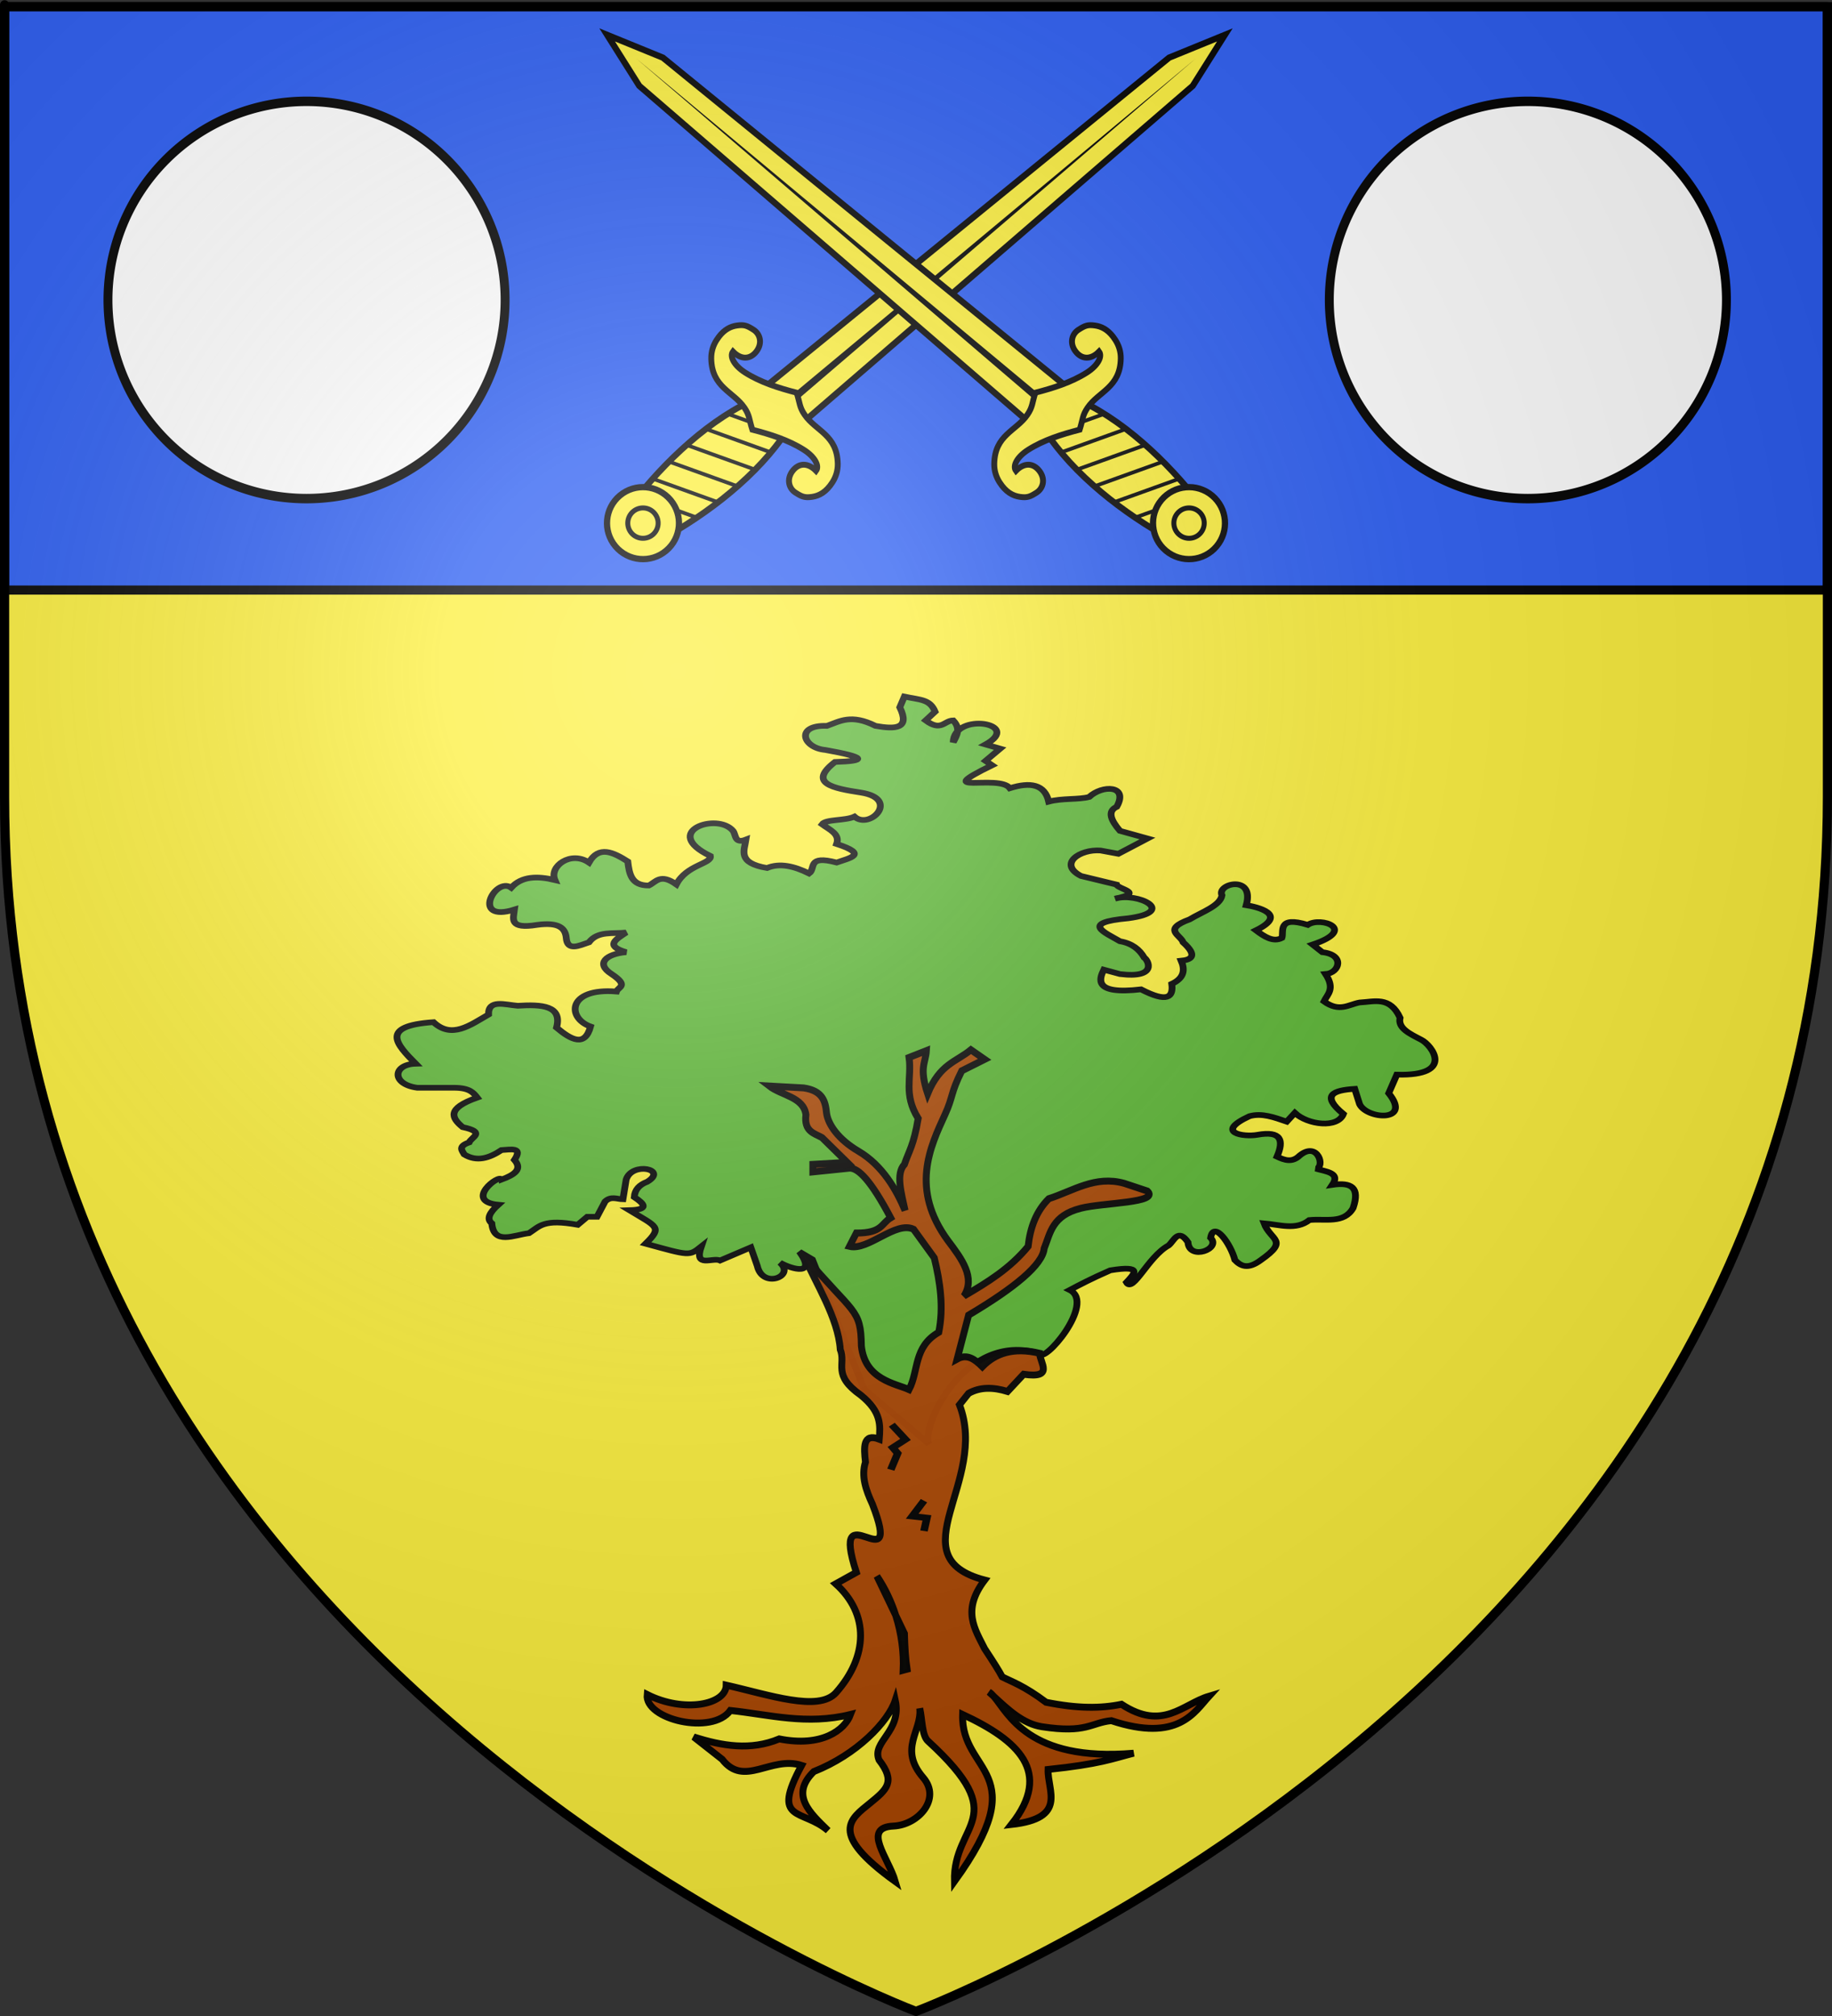<?xml version="1.0" encoding="UTF-8" standalone="no"?>
<svg
   xmlns:dc="http://purl.org/dc/elements/1.1/"
   xmlns:cc="http://creativecommons.org/ns#"
   xmlns:rdf="http://www.w3.org/1999/02/22-rdf-syntax-ns#"
   xmlns:svg="http://www.w3.org/2000/svg"
   xmlns="http://www.w3.org/2000/svg"
   xmlns:xlink="http://www.w3.org/1999/xlink"
   xmlns:sodipodi="http://sodipodi.sourceforge.net/DTD/sodipodi-0.dtd"
   xmlns:inkscape="http://www.inkscape.org/namespaces/inkscape"
   height="660"
   width="600"
   version="1.0"
   id="svg2"
   sodipodi:version="0.32"
   inkscape:version="0.46"
   sodipodi:docname="Blason_Vieux-Manoir-A.svg"
   sodipodi:docbase="D:\Mes documents\Renaud-Notre Lapin"
   inkscape:export-filename="/Users/olivier/Desktop/Blason Rouge/Blason_Vide_3D.png"
   inkscape:export-xdpi="144"
   inkscape:export-ydpi="144"
   inkscape:output_extension="org.inkscape.output.svg.inkscape">
  <rect width="100%" height="100%" fill="#333333" stroke="none"/>
  <sodipodi:namedview
     inkscape:window-height="977"
     inkscape:window-width="1280"
     inkscape:pageshadow="2"
     inkscape:pageopacity="0.0"
     guidetolerance="10.0"
     gridtolerance="10.0"
     objecttolerance="10.0"
     borderopacity="1.0"
     bordercolor="#666666"
     pagecolor="#ffffff"
     id="base"
     showgrid="false"
     height="660px"
     inkscape:zoom="1.1621212"
     inkscape:cx="300"
     inkscape:cy="329.99999"
     inkscape:window-x="-4"
     inkscape:window-y="-4"
     inkscape:current-layer="layer3"
     inkscape:object-nodes="true" />
  <desc
     id="desc4">Flag of Canton of Valais (Wallis)</desc>
  <defs
     id="defs6">
    <linearGradient
       id="linearGradient2893">
      <stop
         style="stop-color:white;stop-opacity:0.314;"
         offset="0"
         id="stop2895" />
      <stop
         id="stop2897"
         offset="0.19"
         style="stop-color:white;stop-opacity:0.251;" />
      <stop
         style="stop-color:#6b6b6b;stop-opacity:0.125;"
         offset="0.6"
         id="stop2901" />
      <stop
         style="stop-color:black;stop-opacity:0.125;"
         offset="1"
         id="stop2899" />
    </linearGradient>
    <radialGradient
       inkscape:collect="always"
       xlink:href="#linearGradient2893"
       id="radialGradient3163"
       gradientUnits="userSpaceOnUse"
       gradientTransform="matrix(1.353,0,0,1.349,-77.629,-85.747)"
       cx="221.445"
       cy="226.331"
       fx="221.445"
       fy="226.331"
       r="300" />
    <g
       id="f">
      <rect
         id="rect1964"
         style="fill:#28166f"
         y="-30"
         x="-50"
         height="60"
         width="100" />
      <g
         id="g1966"
         style="fill:#ffffff"
         transform="translate(0,-20)">
        <path
           id="path1968"
           d="M -1.212,27.818 C -1.212,22.175 -2.091,20.471 -4.542,13.98 C -5.709,10.888 -5.024,7.103 -2.858,3.601 C -2.082,2.346 -1.114,1.214 0,0 C 1.114,1.214 2.082,2.346 2.858,3.601 C 5.024,7.103 5.709,10.888 4.542,13.98 C 2.091,20.471 1.212,22.175 1.212,27.818 L -1.212,27.818 z" />
        <path
           id="rwi"
           d="M 2.922,27.672 C 2.922,21.721 5.239,17.829 8.501,16.66 C 9.949,16.141 11.808,16.387 13.519,18.107 C 15.638,20.236 16.255,26.1 10.036,27.228 C 10.694,26.272 10.655,24.147 9.322,23.441 C 8.331,22.916 7.209,23.188 6.646,23.564 C 5.822,24.116 4.917,25.67 4.967,27.672 L 2.922,27.672 z" />
        <path
           id="path1971"
           d="M 1.777,30.183 C 1.79,32.191 2.795,33.518 4.516,34.257 C 4.295,34.955 3.257,36.378 1.831,36.281 C 1.55,37.787 1.282,38.632 0,40 C -1.282,38.632 -1.55,37.787 -1.831,36.281 C -3.257,36.378 -4.295,34.955 -4.516,34.257 C -2.795,33.518 -1.79,32.191 -1.777,30.183 L 1.777,30.183 z" />
        <use
           xlink:href="#rwi"
           height="400"
           width="800"
           y="0"
           x="0"
           id="use1973"
           transform="scale(-1,1)" />
        <rect
           id="rect1975"
           y="27.331"
           x="-7.923"
           height="3.218"
           width="15.846" />
      </g>
    </g>
    <g
       id="s">
      <g
         id="c">
        <path
           id="t"
           d="M 0,0 L 0,1 L 0.5,1 L 0,0 z"
           transform="matrix(0.951,0.309,-0.309,0.951,0,-1)" />
        <use
           xlink:href="#t"
           transform="scale(-1,1)"
           id="use2144"
           x="0"
           y="0"
           width="810"
           height="540" />
      </g>
      <g
         id="a">
        <use
           xlink:href="#c"
           transform="matrix(0.309,0.951,-0.951,0.309,0,0)"
           id="use2147"
           x="0"
           y="0"
           width="810"
           height="540" />
        <use
           xlink:href="#c"
           transform="matrix(-0.809,0.588,-0.588,-0.809,0,0)"
           id="use2149"
           x="0"
           y="0"
           width="810"
           height="540" />
      </g>
      <use
         xlink:href="#a"
         transform="scale(-1,1)"
         id="use2151"
         x="0"
         y="0"
         width="810"
         height="540" />
    </g>
    <g
       id="s-4">
      <g
         id="c-8">
        <path
           id="t-8"
           d="M 0,0 L 0,1 L 0.5,1 L 0,0 z "
           transform="matrix(0.951,0.309,-0.309,0.951,0,-1)" />
        <use
           xlink:href="#t-8"
           transform="scale(-1,1)"
           id="use2144-2"
           x="0"
           y="0"
           width="810"
           height="540" />
      </g>
      <g
         id="a-4">
        <use
           xlink:href="#c-8"
           transform="matrix(0.309,0.951,-0.951,0.309,0,0)"
           id="use2147-5"
           x="0"
           y="0"
           width="810"
           height="540" />
        <use
           xlink:href="#c-8"
           transform="matrix(-0.809,0.588,-0.588,-0.809,0,0)"
           id="use2149-5"
           x="0"
           y="0"
           width="810"
           height="540" />
      </g>
      <use
         xlink:href="#a-4"
         transform="scale(-1,1)"
         id="use2151-1"
         x="0"
         y="0"
         width="810"
         height="540" />
    </g>
    <g
       id="s-1">
      <g
         id="c-5">
        <path
           transform="matrix(0.951,0.309,-0.309,0.951,0,-1)"
           d="M 0,0 L 0,1 L 0.5,1 L 0,0 z "
           id="t-2" />
        <use
           height="540"
           width="810"
           y="0"
           x="0"
           id="use2144-76"
           transform="scale(-1,1)"
           xlink:href="#t-2" />
      </g>
      <g
         id="a-14">
        <use
           height="540"
           width="810"
           y="0"
           x="0"
           id="use2147-2"
           transform="matrix(0.309,0.951,-0.951,0.309,0,0)"
           xlink:href="#c-5" />
        <use
           height="540"
           width="810"
           y="0"
           x="0"
           id="use2149-3"
           transform="matrix(-0.809,0.588,-0.588,-0.809,0,0)"
           xlink:href="#c-5" />
      </g>
      <use
         height="540"
         width="810"
         y="0"
         x="0"
         id="use2151-2"
         transform="scale(-1,1)"
         xlink:href="#a-14" />
    </g>
    <g
       id="g15111">
      <g
         id="c-6">
        <path
           id="t-0"
           d="M 0,0 L 0,1 L 0.5,1 L 0,0 z"
           transform="matrix(0.951,0.309,-0.309,0.951,0,-1)" />
        <use
           xlink:href="#t-0"
           transform="scale(-1,1)"
           id="use2144-7"
           x="0"
           y="0"
           width="810"
           height="540" />
      </g>
      <g
         id="a-1">
        <use
           xlink:href="#c-6"
           transform="matrix(0.309,0.951,-0.951,0.309,0,0)"
           id="use2147-7"
           x="0"
           y="0"
           width="810"
           height="540" />
        <use
           xlink:href="#c-6"
           transform="matrix(-0.809,0.588,-0.588,-0.809,0,0)"
           id="use2149-7"
           x="0"
           y="0"
           width="810"
           height="540" />
      </g>
      <use
         xlink:href="#a-1"
         transform="scale(-1,1)"
         id="use2151-7"
         x="0"
         y="0"
         width="810"
         height="540" />
    </g>
  </defs>
  <g
     inkscape:groupmode="layer"
     id="layer3"
     inkscape:label="Fond écu"
     style="display:inline">
    <path
       id="path2855"
       style="fill:#fcef3c;fill-opacity:1;fill-rule:evenodd;stroke:none;stroke-width:1px;stroke-linecap:butt;stroke-linejoin:miter;stroke-opacity:1"
       d="M 300,658.5 C 300,658.5 598.5,546.18 598.5,260.728 C 598.5,-24.723 598.5,2.176 598.5,2.176 L 1.5,2.176 L 1.5,260.728 C 1.5,546.18 300,658.5 300,658.5 z"
       sodipodi:nodetypes="cccccc" />
    <g
       id="g3714"
       transform="translate(212.95,-619.159)" />
    <g
       id="layer9"
       inkscape:label="Fond d'écu"
       transform="translate(212.95,-619.159)">
      <g
         transform="matrix(2,0,0,2,-732.892,-1853.188)"
         inkscape:label="Meubles"
         id="g2807" />
      <g
         transform="matrix(2,0,0,2,1696.976,-413.55)"
         inkscape:label="Meubles"
         id="g4626" />
      <g
         id="g5271"
         inkscape:label="Meubles"
         transform="matrix(2,0,0,2,-732.892,-453.188)" />
      <g
         id="g5273"
         inkscape:label="Reflet final"
         transform="matrix(2,0,0,2,-732.892,-453.188)" />
      <g
         id="g5275"
         inkscape:label="Contour final"
         transform="matrix(2,0,0,2,-732.892,-453.188)" />
    </g>
    <g
       id="layer6"
       inkscape:label="Reflet final"
       transform="translate(212.95,-619.159)" />
    <g
       id="layer5"
       inkscape:label="Contour final"
       transform="translate(212.95,-619.159)" />
    <rect
       style="opacity:1;fill:#2b5df2;fill-opacity:1;stroke:#000000;stroke-width:3;stroke-linecap:round;stroke-linejoin:round;stroke-miterlimit:4;stroke-dasharray:none;stroke-opacity:1.0"
       id="rect12835"
       width="597"
       height="191"
       x="1.5"
       y="2.176" />
  </g>
  <g
     inkscape:groupmode="layer"
     id="layer4"
     inkscape:label="Meubles">
    <g
       id="g4039"
       transform="matrix(1.65,0,0,1.375,-168.487,-86.948)"
       style="display:inline">
      <path
         style="fill:#5ab532;fill-opacity:1;stroke:#000000;stroke-width:1.35;stroke-miterlimit:4;stroke-dasharray:none;stroke-opacity:1;display:inline"
         d="M 281.62,229.088 C 284.873,229.917 286.695,229.691 287.722,232.684 L 285.854,234.763 C 288.949,237.515 289.513,234.8 291.317,234.763 C 292.883,236.752 292.019,238.348 291.317,239.97 C 291.465,232.651 305.273,235.471 297.744,240.49 L 300.633,241.486 L 297.744,244.395 L 299.03,245.436 C 286.485,252.783 300.404,247.441 302.565,250.902 C 306.633,249.369 309.482,249.951 310.277,254.098 C 312.955,253.241 316.16,253.666 318.312,252.985 C 320.897,250.084 326.192,250.132 323.775,255.328 C 321.876,256.381 322.584,258.489 324.417,261.054 L 329.881,262.876 L 324.096,266.521 L 320.561,265.74 C 316.447,265.361 312.075,268.928 316.675,271.799 L 323.748,273.855 C 324.001,274.949 329.428,275.763 323.453,277.193 C 327.878,275.626 335.994,280.317 326.024,281.879 C 316.472,282.918 321.381,285.213 324.417,287.345 C 326.781,287.829 328.277,289.251 329.238,291.25 C 330.013,291.809 331.993,296.27 324.417,295.154 L 321.204,294.113 C 320.369,296.228 318.961,300.141 328.595,298.799 C 333.836,302.043 335.054,300.671 334.701,297.497 C 337.194,296.092 337.343,294.145 336.573,291.985 C 338.618,291.746 339.885,290.777 336.951,287.605 C 336.52,285.883 332.729,284.549 338.236,282.139 C 340.725,280.342 344.311,278.901 344.663,276.412 C 343.543,273.633 351.218,271.359 349.484,278.755 C 351.533,279.148 357.975,280.903 351.412,284.742 C 353.126,286.293 354.84,287.624 356.554,286.564 C 356.999,285.102 355.52,281.169 361.696,283.441 C 364.239,281.361 371.709,284.521 362.66,288.126 L 364.588,289.948 C 369.153,290.543 367.967,294.91 365.231,295.154 C 367.152,298.693 365.631,299.908 364.909,301.662 C 367.97,304.316 369.781,302.411 371.979,301.922 C 374.884,301.761 377.998,300.326 380.014,305.567 C 379.523,308.065 381.962,309.376 384.191,310.773 C 386.25,311.975 391.094,319.48 379.371,319.102 L 377.764,323.528 C 382.449,330.517 373.437,329.764 371.979,326.131 L 371.015,322.486 C 366.714,322.817 364.243,324.005 368.766,328.473 C 367.645,331.951 361.726,331.092 359.125,328.213 L 357.518,330.296 C 355.054,329.284 352.59,328.166 350.127,328.994 C 343.08,332.903 348.965,334.034 351.733,333.419 C 356.39,332.424 357.004,334.703 355.59,338.625 C 357.09,339.477 358.589,340.123 360.089,338.365 C 363.733,334.775 365.227,341.282 363.303,341.489 C 365.287,342.195 368.245,342.424 366.576,345.345 C 370.274,344.683 372.11,345.873 370.694,350.86 C 368.876,354.714 365.117,353.328 362.017,353.723 C 359.364,356.229 356.107,354.816 353.019,354.504 C 354.294,358.605 358.09,358.45 352.376,363.259 C 349.811,365.557 348.41,364.712 347.234,363.259 C 346.39,359.353 342.997,353.692 342.414,357.957 C 344.563,360.591 338.166,363.493 337.915,358.999 C 335.927,355.563 335.182,358.666 334.058,359.78 C 330.024,362.401 326.935,371.235 325.703,368.56 C 327.268,366.538 329.122,364.399 322.489,365.697 C 318.571,367.761 316.553,369.056 314.455,370.383 C 319.697,373.484 309.011,388.547 308.354,385.449 C 293.816,380.039 284.839,402.842 286.501,407.011 L 273.642,394.014 L 263.358,363.094 L 260.787,361.272 C 264.266,367.034 259.436,365.53 256.931,363.875 C 260.057,367.052 253.49,370.229 252.432,364.656 L 251.146,360.231 L 245.04,363.354 C 243.6,362.521 239.794,365.308 241.3,360.043 C 238.875,362.341 238.99,362.219 230.258,359.354 C 233.654,355.363 232.544,355.372 227.044,351.38 C 231.013,351.248 230.068,349.891 228.008,348.257 C 228.118,346.437 229.066,345.295 230.579,344.612 C 234.765,341.598 227.541,339.769 226.401,344.092 L 225.758,348.777 C 224.58,348.752 223.402,347.949 222.223,349.298 L 220.617,352.942 L 218.688,352.942 L 216.79,354.855 C 209.968,353.401 209.256,355.188 207.119,356.847 C 204.092,357.284 200.132,359.733 199.728,354.504 C 198.617,353.445 199.321,351.895 201.013,350.079 C 194.051,349.29 201.332,342.56 201.656,344.092 C 204.179,342.964 205.887,341.659 204.227,339.406 C 205.97,336.256 203.497,336.948 201.656,337.063 C 199.192,339.024 196.728,339.92 194.265,338.105 C 193.827,337.15 192.971,336.196 195.229,335.241 C 195.611,334.027 198.679,332.812 193.943,331.597 C 191.725,329.398 190.726,327.143 196.836,324.569 C 196.094,323.419 195.362,322.265 192.337,322.226 L 184.945,322.226 C 179.804,321.415 179.984,316.661 184.624,316.499 C 180.824,311.9 177.351,307.496 188.159,306.608 C 191.801,310.665 195.443,307.299 199.085,304.786 C 199.001,301.103 202.301,302.447 204.87,302.703 C 209.685,302.341 213.771,302.661 212.582,307.909 C 215.554,310.894 218.213,312.546 219.331,307.649 C 214.604,305.66 214.686,298.357 224.473,299.319 C 224.776,298.212 227.051,297.992 223.509,295.154 C 220.226,292.631 222.454,290.343 226.401,289.948 C 221.977,288.386 224.491,286.825 226.401,285.263 C 223.789,285.623 220.763,284.811 219.01,287.605 C 216.988,288.422 214.731,289.762 214.511,286.564 C 214.34,284.258 213.088,282.73 208.726,283.441 C 203.09,284.545 203.995,281.982 204.227,279.796 C 195.505,283.047 200.393,271.88 203.584,274.59 C 205.673,271.814 208.774,271.769 212.261,272.768 C 211.068,269.469 215.438,265.708 219.01,268.603 C 220.992,264.464 223.819,266.142 226.723,268.343 C 227.013,271.272 227.401,274.111 230.9,274.07 C 232.341,273.212 233.172,271.122 236.363,273.809 C 238.405,269.077 243.413,268.928 243.112,267.041 C 233.154,261.266 244.509,256.54 247.611,261.054 C 248.227,262.041 247.871,264.209 250.182,263.137 C 249.836,265.795 248.428,268.699 254.36,269.905 C 256.883,268.641 259.725,269.446 262.715,271.206 C 264.063,270.025 262.235,266.739 268.179,268.603 C 270.668,267.531 274.659,266.703 268.179,264.178 C 268.897,261.799 266.776,260.799 265.286,259.492 C 266.034,258.237 269.867,258.697 271.714,257.67 C 274.725,260.889 280.878,253.433 272.999,251.944 C 267.473,250.929 262.375,249.756 267.857,244.655 C 274.229,244.434 274.069,243.53 265.929,241.792 C 261.399,241.314 259.912,235.78 266.25,236.065 C 268.844,234.959 271.056,233.175 275.891,236.065 C 279.799,236.883 282.819,236.818 280.712,231.64 L 281.62,229.088 L 281.62,229.088 z"
         id="path4041"
         sodipodi:nodetypes="cccccccccccccccccccccccccccccccccccccccccccccccccccccccccccccccccccccccccccccccccccccccccccccccccccccccccccccccccccccccccccccccccccccc" />
      <g
         id="g4043"
         transform="translate(-713.768,20.588)">
        <path
           style="opacity:0.98;fill:#aa4400;fill-opacity:1;stroke:#000000;stroke-width:2.054;stroke-miterlimit:4;stroke-dasharray:none;stroke-opacity:1"
           d="M 316.188,350.812 C 311.803,354.422 306.991,354.977 303.312,363.875 C 300.736,356.034 302.707,354.81 302.938,351.062 L 297.781,353.094 C 298.654,359.141 296.008,363.996 300.5,371.25 C 299.137,379.391 297.77,380.843 296.406,384.906 C 293.794,387.693 295.461,393.341 296.594,398.625 C 294.064,392.602 289.97,385.245 282.688,380.969 C 276.796,377.509 273.643,373.042 273.219,369.562 C 272.882,366.179 272.109,362.985 266.406,362.156 L 256.188,361.594 C 259.841,364.42 266.39,364.841 267.094,370.125 C 266.488,375.143 269.514,375.628 271.875,376.938 L 279.375,384.312 L 269.156,384.906 L 269.156,387.156 L 280.062,386.031 C 282.735,385.934 286.527,389.883 292.312,400.812 C 289.471,402.53 289.825,405.373 282.094,405.344 L 280.062,409.312 C 285.693,410.659 293.787,401.655 299.125,404.219 L 305.281,412.719 C 307.081,420.104 308.11,427.49 306.625,434.875 C 299.033,439.268 300.735,446.257 297.781,451.938 C 293.776,450.124 284.627,449.008 283.594,438.938 C 283.431,427.671 281.471,429.761 266.406,411.938 C 270.077,420.449 276.696,430.64 277.312,440 C 279.097,444.483 274.804,447.504 283.469,453.625 C 289.598,458.579 289.231,462.63 288.906,466.688 C 284.006,464.834 284.314,469.087 284.812,473.531 C 283.473,477.697 284.947,481.865 286.875,486.031 C 296.291,510.347 273.911,481.044 282.094,506.344 L 275.969,509.75 C 285.927,518.739 285.647,531.3 276.062,542.125 C 270.872,547.987 256.012,542.739 243.375,539.906 C 243.331,545.708 230.841,548.249 219.844,542.688 C 219.07,550.147 239.224,554.892 244.594,547.438 C 256.242,548.666 267.237,551.865 280.375,548.625 C 278.647,553.26 271.836,558.437 259.156,555.906 C 250.669,559.441 242.175,558.035 233.688,555.312 L 242.156,561.969 C 248.719,570.484 256.602,560.846 265.812,563.781 C 256.555,580.944 266.055,576.558 273.688,583.188 C 268.185,577.838 262.349,572.548 269.438,565.625 C 282.234,560.572 291.592,550.808 293.688,544.406 C 295.701,553.766 286.582,556.667 288.844,562.156 C 293.881,568.688 291.194,570.91 286.188,575 C 280.378,579.747 273.602,583.878 293.688,598.344 C 291.656,591.314 283.639,582.266 293.125,581.844 C 300.503,581.515 307.442,573.759 302,567.438 C 294.535,558.766 301.69,553.587 300.969,546.812 C 301.73,550.116 301.588,554.866 303.406,556.531 C 328.995,579.963 310.847,580.575 311.281,598.344 C 335.446,564.903 313.168,566.494 313.719,548.625 C 330.194,556.308 340.64,565.673 328.25,581.375 C 345.016,579.499 338.932,571.387 339.156,565 C 354.628,563.383 358.29,561.773 364.625,560.156 C 333.217,562.825 327.23,548.1 323,543.25 C 322.534,542.821 322.054,542.383 321.594,541.969 C 322.068,542.223 322.516,542.695 323,543.25 C 327.211,547.134 331.66,551.407 337.344,552.281 C 350.631,554.325 351.88,551.075 357.969,550.469 C 377.864,557.064 382.775,547.865 387.062,543.188 C 379.201,545.524 373.332,553.687 361,545.594 C 354.794,546.865 347.929,546.889 338.562,545 C 331.898,539.994 328.193,538.835 325.5,537.438 C 324.615,535.753 322.971,533.141 320.281,529.062 C 317.356,523.183 313.422,517.641 320.281,508.625 C 293.953,501.705 321.588,479.327 312.781,456.469 L 315.5,453.062 C 318.94,451.112 322.875,451.207 327.094,452.5 L 331.875,447.375 C 341.096,448.716 336.731,443.97 336.625,441.125 C 328.832,439.282 323.495,441.129 319.594,445.125 C 317.382,442.93 315.075,441.194 312.094,442.844 L 315.5,429.781 C 329.225,421.627 337.52,414.814 338,409.906 C 339.85,405.268 340.362,400.128 348.906,397.969 C 355.538,396.272 372.51,396.407 368.688,392.844 L 361.844,390.562 C 353.161,388.13 346.63,392.797 339.375,395.125 C 335.65,398.809 333.829,403.682 333.219,409.312 C 327.79,415.93 321.114,420.012 314.125,424.094 C 317.59,418.602 313.526,413.117 309.375,407.625 C 298.065,392.231 304.065,379.716 308.469,370.094 C 310.975,364.619 310.042,363.926 313.469,357.062 L 320.281,353.656 L 316.188,350.812 z M 288.219,507.469 C 290.66,511.09 292.527,515.064 293.812,519.125 L 296.406,524.531 C 296.518,528.442 296.711,532.082 297.188,535.156 L 296.031,535.469 C 296.257,530.299 295.554,524.628 293.812,519.125 L 288.219,507.469 z"
           transform="matrix(0.667,0,0,0.8,797.7,11.951)"
           id="path4045"
           sodipodi:nodetypes="cccccccscccccccccccccccccccccccccsccccccccccccscsscsccccccccscccccccccccccccccccccccscccccccccc" />
        <path
           id="path4047"
           d="M 992.892,381.858 L 995.621,385.366 L 993.087,387.315 L 994.061,388.68 L 992.697,392.578"
           style="fill:#aa4400;fill-opacity:1;stroke:#000000;stroke-width:1.5;stroke-miterlimit:4;stroke-dasharray:none;stroke-opacity:1" />
        <path
           id="path4049"
           d="M 999.282,399.959 L 996.943,403.663 L 999.866,404.052 L 999.282,407.171"
           style="fill:#aa4400;fill-opacity:1;stroke:#000000;stroke-width:1.5;stroke-miterlimit:4;stroke-dasharray:none;stroke-opacity:1" />
      </g>
    </g>
    <path
       sodipodi:type="arc"
       style="opacity:1;fill:#ffffff;fill-opacity:1;stroke:#000000;stroke-width:2.845;stroke-linecap:round;stroke-linejoin:round;stroke-miterlimit:4;stroke-dasharray:none;stroke-opacity:1"
       id="path17159"
       sodipodi:cx="814.53876"
       sodipodi:cy="105.00919"
       sodipodi:rx="63.506409"
       sodipodi:ry="59.824879"
       d="M 878.045,105.009 A 63.506,59.825 0 1 1 751.032,105.009 A 63.506,59.825 0 1 1 878.045,105.009 z"
       transform="matrix(1.024,0,0,1.087,-733.696,-15.94)" />
    <use
       x="0"
       y="0"
       xlink:href="#path17159"
       id="use17161"
       transform="translate(400,0)"
       width="600"
       height="660" />
    <g
       id="g4944"
       transform="matrix(-0.49,0.411,0.411,0.49,334.525,-167.154)">
      <g
         style="display:inline"
         id="g4523"
         transform="matrix(0,0.64,-0.64,0,637.732,107.927)">
        <g
           id="g13414">
          <path
             id="rect4549"
             style="opacity:1;fill:#fcef3c;fill-opacity:1;fill-rule:nonzero;stroke:#000000;stroke-width:5;stroke-miterlimit:4;stroke-dasharray:none;stroke-opacity:1"
             d="M 254.813,227.219 C 259.285,206.733 282.803,205.81 287.67,227.219 C 297.141,268.883 300.384,320.041 289.67,361.648 C 278.956,403.255 261.527,403.255 250.813,361.648 C 240.099,320.041 244.599,268.826 254.813,227.219 z"
             sodipodi:nodetypes="csssc" />
          <g
             id="g4551"
             transform="translate(5.076,0)">
            <path
               id="rect2770"
               style="fill:#fcef3c;fill-opacity:1;fill-rule:nonzero;stroke:#000000;stroke-width:5;stroke-miterlimit:4;stroke-opacity:1"
               d="M 244.457,371.58 L 285.873,371.58 L 279.873,794.938 L 265.165,840.794 L 250.457,794.938 L 244.457,371.58 z"
               sodipodi:nodetypes="cccccc" />
            <path
               id="path2773"
               style="fill:#000000;fill-opacity:1;fill-rule:evenodd;stroke:none;stroke-width:4;stroke-linecap:butt;stroke-linejoin:miter;stroke-miterlimit:4;stroke-dasharray:none;stroke-opacity:1"
               d="M 263.156,375.062 L 264.652,810.844 L 269.156,375.062 L 263.156,375.062 z"
               sodipodi:nodetypes="cccc" />
          </g>
          <path
             id="path16111"
             style="fill:#000000;fill-opacity:1;fill-rule:nonzero;stroke:none;stroke-width:5;stroke-miterlimit:4;stroke-opacity:1"
             d="M 259.285,206.733 C 258.895,207.676 258.514,208.607 258.16,209.545 L 289.503,227.795 C 289.191,226.458 288.862,225.128 288.535,223.795 L 259.285,206.733 z M 253.785,223.545 C 253.52,224.543 253.259,225.545 253.003,226.545 L 294.003,250.452 C 293.791,249.157 293.575,247.868 293.347,246.577 L 253.785,223.545 z M 249.628,241.108 C 249.411,242.138 249.18,243.169 248.972,244.202 L 296.847,272.077 C 296.727,270.845 296.606,269.619 296.472,268.389 L 249.628,241.108 z M 246.316,259.202 C 246.153,260.253 245.999,261.305 245.847,262.358 L 298.191,292.858 C 298.155,291.682 298.115,290.502 298.066,289.327 L 246.316,259.202 z M 244.003,277.858 C 243.899,278.943 243.784,280.022 243.691,281.108 L 298.128,312.827 C 298.171,311.689 298.193,310.558 298.222,309.42 L 244.003,277.858 z M 242.722,297.108 C 242.684,298.24 242.654,299.382 242.628,300.514 L 296.753,332.045 C 296.869,330.955 296.963,329.855 297.066,328.764 L 242.722,297.108 z M 242.722,317.108 C 242.762,318.285 242.793,319.462 242.847,320.639 L 294.097,350.483 C 294.177,350.121 294.266,349.749 294.347,349.389 C 294.465,348.709 294.579,348.038 294.691,347.358 L 242.722,317.108 z M 244.191,337.952 C 244.378,339.205 244.561,340.469 244.753,341.733 L 289.941,368.077 C 290.224,367.079 290.493,366.082 290.753,365.077 L 244.191,337.952 z" />
          <g
             id="g5445"
             transform="translate(0,4)">
            <path
               id="path5443"
               style="fill:#fcef3c;fill-opacity:1;fill-rule:nonzero;stroke:#000000;stroke-width:5;stroke-miterlimit:4;stroke-dasharray:none;stroke-opacity:1"
               transform="translate(-18.662,191.199)"
               d="M 317.693,37.924 C 317.699,53.828 304.808,66.724 288.904,66.724 C 273,66.724 260.108,53.828 260.114,37.924 C 260.108,22.02 273,9.124 288.904,9.124 C 304.808,9.124 317.699,22.02 317.693,37.924 L 317.693,37.924 z" />
            <path
               id="path5441"
               style="fill:#fcef3c;fill-opacity:1;fill-rule:nonzero;stroke:#000000;stroke-width:4.656;stroke-miterlimit:4;stroke-dasharray:none;stroke-opacity:1"
               transform="matrix(0.859,0,0,0.859,143.525,198.275)"
               d="M 161.624,35.904 C 161.627,43.717 155.295,50.052 147.482,50.052 C 139.67,50.052 133.337,43.717 133.34,35.904 C 133.337,28.092 139.67,21.757 147.482,21.757 C 155.295,21.757 161.627,28.092 161.624,35.904 L 161.624,35.904 z" />
          </g>
        </g>
      </g>
      <path
         style="opacity:1;fill:#fcef3c;fill-opacity:1;stroke:#000000;stroke-width:3;stroke-linejoin:miter;stroke-miterlimit:4;stroke-dasharray:none;stroke-opacity:1"
         d="M 397.361,232.74 C 392.832,231.752 389.453,232.555 386.616,234.325 C 383.407,236.327 382.707,237.718 381.538,241.441 C 380.369,245.165 382.283,249.61 387.399,250.841 C 392.515,252.072 396.33,249.242 396.791,243.199 C 399.829,243.945 400.951,249.098 398.879,255.567 C 396.035,264.449 390.838,272.572 385.333,280.299 C 387.512,285.6 388.983,286.726 389.458,291.574 C 390.439,301.6 383.281,310.167 392.582,321.69 C 394.908,324.572 397.822,326.296 400.835,327.234 C 406.396,328.965 410.36,328.213 413.602,326.19 C 416.811,324.189 417.511,322.798 418.68,319.074 C 419.849,315.351 417.935,310.906 412.819,309.675 C 407.703,308.443 403.888,311.274 403.427,317.317 C 400.389,316.571 399.267,311.418 401.339,304.949 C 404.183,296.067 409.38,287.944 414.885,280.217 C 412.706,274.916 411.235,273.79 410.76,268.942 C 409.779,258.916 416.937,250.349 407.636,238.825 C 405.31,235.944 402.396,234.22 399.383,233.282 C 398.688,233.066 398.008,232.881 397.361,232.74 z"
         id="path4840"
         sodipodi:nodetypes="cssscscsssssscscsssc" />
    </g>
    <use
       x="0"
       y="0"
       xlink:href="#g4944"
       id="use18187"
       transform="matrix(-1,0,0,1,600,0)"
       width="600"
       height="660" />
  </g>
  <g
     inkscape:groupmode="layer"
     id="layer2"
     inkscape:label="Reflet final"
     sodipodi:insensitive="true">
    <path
       sodipodi:nodetypes="cccccc"
       d="M 300,658.5 C 300,658.5 598.5,546.18 598.5,260.728 C 598.5,-24.723 598.5,2.176 598.5,2.176 L 1.5,2.176 L 1.5,260.728 C 1.5,546.18 300,658.5 300,658.5 z "
       style="opacity:1;fill:url(#radialGradient3163);fill-opacity:1;fill-rule:evenodd;stroke:none;stroke-width:1px;stroke-linecap:butt;stroke-linejoin:miter;stroke-opacity:1"
       id="path2875"
       inkscape:export-xdpi="144"
       inkscape:export-ydpi="144" />
  </g>
  <g
     inkscape:groupmode="layer"
     id="layer1"
     inkscape:label="Contour final"
     sodipodi:insensitive="true">
    <path
       sodipodi:nodetypes="cccccc"
       d="M 300,658.5 C 300,658.5 1.5,546.18 1.5,260.728 C 1.5,-24.723 1.5,2.176 1.5,2.176 L 598.5,2.176 L 598.5,260.728 C 598.5,546.18 300,658.5 300,658.5 z "
       style="opacity:1;fill:none;fill-opacity:1;fill-rule:evenodd;stroke:#000000;stroke-width:3;stroke-linecap:butt;stroke-linejoin:miter;stroke-miterlimit:4;stroke-dasharray:none;stroke-opacity:1"
       id="path1411"
       inkscape:export-xdpi="144"
       inkscape:export-ydpi="144" />
  </g>
</svg>
